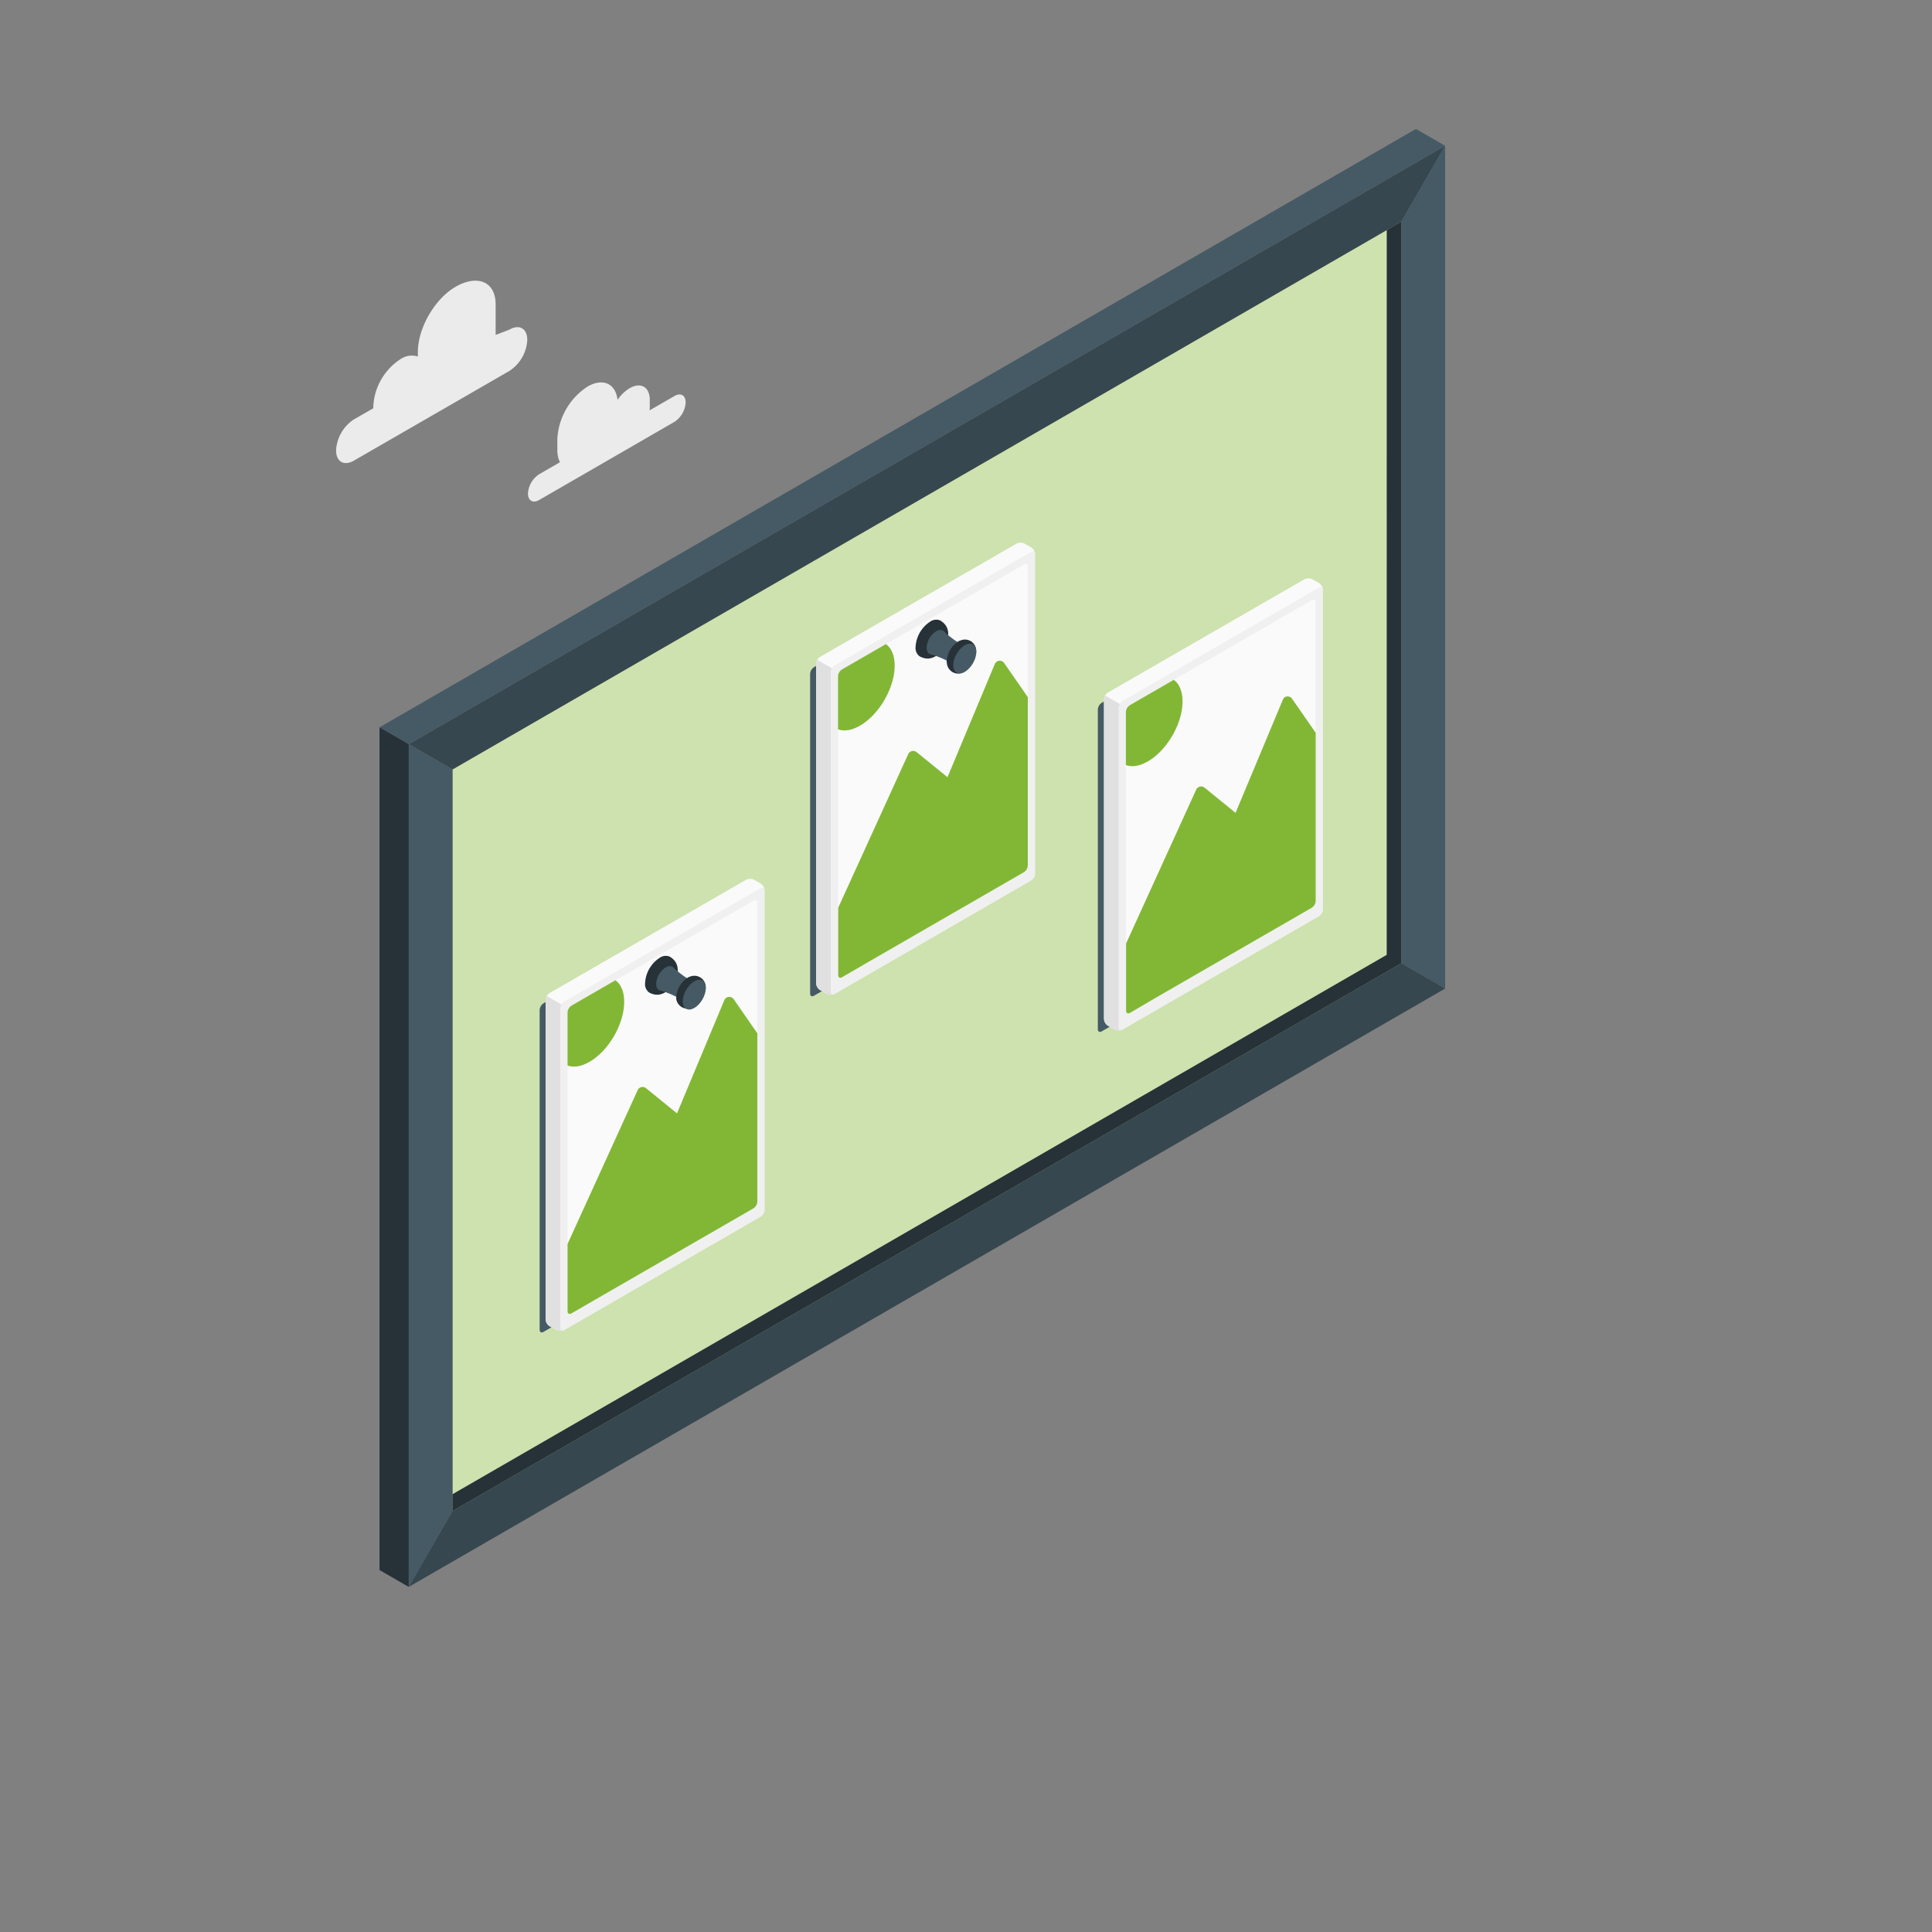 <svg xmlns="http://www.w3.org/2000/svg" viewBox="0 0 500 500"><rect x="0" y="0" width="500" height="500" fill="#808080" stroke="none"/><g id="freepik--Clouds--inject-253"><path d="M174.57,102.48l-6.47,3.73a6.07,6.07,0,0,0,.06-.85v-1.88c0-3.33-2.34-4.68-5.23-3a10.12,10.12,0,0,0-3.11,3c-.48-4.19-3.76-5.75-7.76-3.44a17.28,17.28,0,0,0-7.82,13.54v2.8a7.29,7.29,0,0,0,.67,3.25l-5.37,3.1a6.38,6.38,0,0,0-2.9,5c0,1.85,1.29,2.6,2.9,1.67l35-20.22a6.43,6.43,0,0,0,2.9-5C177.47,102.31,176.17,101.56,174.57,102.48Z" style="fill:#ebebeb"></path><path d="M131.83,85.31l-3.56,1.37V78.82c0-6.22-5-7.72-10.36-4.6h0c-5.4,3.11-9.77,10.68-9.77,16.91v1.14a5.21,5.21,0,0,0-4.53.7h0a15.52,15.52,0,0,0-7,12.17v.52l-5,2.87a10.23,10.23,0,0,0-4.63,8c0,3,2.07,4.15,4.63,2.67L131.83,96a10.23,10.23,0,0,0,4.63-8C136.46,85,134.39,83.83,131.83,85.31Z" style="fill:#ebebeb"></path></g><g id="freepik--cork-board--inject-253"><polygon points="117.11 391.06 362.67 249.29 362.67 57.36 117.11 199.13 117.11 391.06" style="fill:#82B735"></polygon><polygon points="117.11 391.06 362.67 249.29 362.67 57.36 117.11 199.13 117.11 391.06" style="fill:#fff;opacity:0.6;isolation:isolate"></polygon><polygon points="105.78 192.59 117.11 199.13 362.67 57.36 374 37.73 105.78 192.59" style="fill:#37474f"></polygon><polygon points="374 255.84 374 37.73 362.67 57.36 362.67 249.29 374 255.84" style="fill:#455a64"></polygon><polygon points="105.78 192.59 117.11 199.13 117.11 391.06 105.78 410.69 105.78 192.59" style="fill:#455a64"></polygon><polygon points="117.11 391.06 362.67 249.29 374 255.84 105.78 410.69 117.11 391.06" style="fill:#37474f"></polygon><polygon points="374 37.73 366.44 33.37 98.22 188.23 105.78 192.59 374 37.73" style="fill:#455a64"></polygon><polygon points="98.22 188.23 105.78 192.59 105.78 410.69 98.22 406.33 98.22 188.23" style="fill:#263238"></polygon><polygon points="362.67 57.36 358.89 59.54 358.88 247.12 117.11 386.7 117.11 391.06 362.67 249.29 362.67 57.36" style="fill:#263238"></polygon></g><g id="freepik--Photos--inject-253"><path d="M191.54,230.29l-50.88,29.37a2.23,2.23,0,0,0-1,1.74v82.71c0,.65.45.91,1,.58l50.88-29.37a2.23,2.23,0,0,0,1-1.74V230.87C192.54,230.23,192.09,230,191.54,230.29Z" style="fill:#455a64"></path><path d="M196.87,228.67l-1.76-1a2.27,2.27,0,0,0-2,0L142.22,257a2.22,2.22,0,0,0-1,1.75v82.7a2.22,2.22,0,0,0,1,1.75l1.76,1a2.27,2.27,0,0,0,2,0l50.87-29.38a2.23,2.23,0,0,0,1-1.74V230.41A2.2,2.2,0,0,0,196.87,228.67Z" style="fill:#fafafa"></path><path d="M168.28,273.23l-26.77-15.46a2,2,0,0,0-.3,1v82.7a2.22,2.22,0,0,0,1,1.75l1.76,1a2.27,2.27,0,0,0,2,0l22.36-19.43C168.47,305.38,168.6,273.41,168.28,273.23Z" style="fill:#e0e0e0"></path><path d="M196.87,229.83,146,259.2a2.22,2.22,0,0,0-1,1.75v82.71c0,.64.45.9,1,.58l50.87-29.38a2.23,2.23,0,0,0,1-1.74V230.41C197.88,229.77,197.43,229.51,196.87,229.83Z" style="fill:#f0f0f0"></path><path d="M147.89,260.29,195,233.1c.56-.32,1-.06,1,.58V311a2.25,2.25,0,0,1-1,1.75l-47.1,27.19c-.55.32-1,.06-1-.59V262A2.23,2.23,0,0,1,147.89,260.29Z" style="fill:#fafafa"></path><path d="M146.88,262v13.75c1.54.56,3.52.3,5.66-.94,5-2.86,9-9.82,9-15.54,0-2.65-.86-4.56-2.27-5.58l-11.36,6.56A2.24,2.24,0,0,0,146.88,262Z" style="fill:#82B735"></path><path d="M187.45,258.86l-12.24,29.28-8-6.5a1.4,1.4,0,0,0-2,.19,1.61,1.61,0,0,0-.19.31l-18.14,39.8v17.38c0,.65.45.91,1,.59L155,335.8l40-23.08a2.25,2.25,0,0,0,1-1.75V267.42l-6.11-8.81a1.39,1.39,0,0,0-1.93-.38A1.37,1.37,0,0,0,187.45,258.86Z" style="fill:#82B735"></path><path d="M174.4,254.38c-1.45,2.51-3.82,3.87-6.31,2.52l-.14-.07h0a2.69,2.69,0,0,1-1-2.41,8.32,8.32,0,0,1,3.77-6.54,2.75,2.75,0,0,1,2.53-.34l.14.08a1.64,1.64,0,0,1,.22.14C175.85,249.22,175.83,251.91,174.4,254.38Z" style="fill:#263238"></path><path d="M172.27,250.37c1.36-.78,2.46-.15,2.46,1.42a5.42,5.42,0,0,1-2.46,4.26c-1.36.78-2.46.15-2.46-1.42A5.44,5.44,0,0,1,172.27,250.37Z" style="fill:#455a64"></path><path d="M180.23,254.57a26.35,26.35,0,0,1-6.09-4.28l-3.61,5.93a25.36,25.36,0,0,1,6.91,3.13Z" style="fill:#455a64"></path><path d="M182.64,255.48a2.93,2.93,0,0,0-2.91-2.95,2.74,2.74,0,0,0-1.09.2h-.06l-.12.05a3.88,3.88,0,0,0-.46.22,6.61,6.61,0,0,0-3,5.17,3.2,3.2,0,0,0,.09.75,3,3,0,0,0,5.85-.51,1.31,1.31,0,0,0,0-.28A3,3,0,0,0,182.64,255.48Z" style="fill:#263238"></path><ellipse cx="179.69" cy="257.42" rx="4.22" ry="2.44" transform="translate(-133.09 284.38) rotate(-60.01)" style="fill:#455a64"></ellipse><path d="M261.54,143.29l-50.88,29.37a2.21,2.21,0,0,0-1,1.74v82.71c0,.65.45.91,1,.58l50.88-29.37a2.24,2.24,0,0,0,1-1.74V143.87C262.54,143.23,262.09,143,261.54,143.29Z" style="fill:#455a64"></path><path d="M266.87,141.67l-1.76-1a2.2,2.2,0,0,0-2,0L212.22,170a2.25,2.25,0,0,0-1,1.75v82.7a2.25,2.25,0,0,0,1,1.75l1.76,1a2.27,2.27,0,0,0,2,0l50.87-29.38a2.19,2.19,0,0,0,1-1.74V143.41A2.18,2.18,0,0,0,266.87,141.67Z" style="fill:#fafafa"></path><path d="M238.28,186.23l-26.77-15.46a2.05,2.05,0,0,0-.3,1v82.7a2.25,2.25,0,0,0,1,1.75l1.76,1a2.27,2.27,0,0,0,2,0l22.36-19.43C238.47,218.38,238.6,186.41,238.28,186.23Z" style="fill:#e0e0e0"></path><path d="M266.87,142.83,216,172.2a2.25,2.25,0,0,0-1,1.75v82.71c0,.64.45.9,1,.58l50.87-29.38a2.19,2.19,0,0,0,1-1.74V143.41C267.88,142.77,267.43,142.51,266.87,142.83Z" style="fill:#f0f0f0"></path><path d="M217.89,173.29,265,146.1c.56-.32,1-.06,1,.58V224a2.22,2.22,0,0,1-1,1.75l-47.1,27.19c-.55.32-1,.06-1-.59V175A2.25,2.25,0,0,1,217.89,173.29Z" style="fill:#fafafa"></path><path d="M216.88,175v13.75c1.54.56,3.52.3,5.66-.94,5-2.86,9-9.82,9-15.54,0-2.65-.86-4.56-2.27-5.58l-11.36,6.56A2.25,2.25,0,0,0,216.88,175Z" style="fill:#82B735"></path><path d="M257.45,171.86l-12.24,29.28-8-6.5a1.41,1.41,0,0,0-2.15.5l-18.14,39.8v17.38c0,.65.45.91,1,.59L225,248.8l40-23.08a2.22,2.22,0,0,0,1-1.75V180.42l-6.11-8.81a1.38,1.38,0,0,0-1.92-.38A1.4,1.4,0,0,0,257.45,171.86Z" style="fill:#82B735"></path><path d="M244.4,167.38c-1.45,2.51-3.82,3.87-6.31,2.52l-.14-.07h0a2.72,2.72,0,0,1-1-2.41,8.37,8.37,0,0,1,3.77-6.54,2.76,2.76,0,0,1,2.53-.34l.14.08a.64.64,0,0,1,.22.14C245.85,162.22,245.83,164.91,244.4,167.38Z" style="fill:#263238"></path><path d="M242.27,163.37c1.36-.78,2.46-.15,2.46,1.42a5.41,5.41,0,0,1-2.46,4.26c-1.36.78-2.46.15-2.46-1.42A5.43,5.43,0,0,1,242.27,163.37Z" style="fill:#455a64"></path><path d="M250.23,167.57a26.65,26.65,0,0,1-6.09-4.28l-3.61,5.93a25.07,25.07,0,0,1,6.91,3.13Z" style="fill:#455a64"></path><path d="M252.64,168.48a2.91,2.91,0,0,0-4-2.75h-.06l-.12.05a3.21,3.21,0,0,0-.46.22,6.61,6.61,0,0,0-3,5.17,4.8,4.8,0,0,0,.09.75,2.95,2.95,0,0,0,5.85-.51,1.31,1.31,0,0,0,0-.28A2.92,2.92,0,0,0,252.64,168.48Z" style="fill:#263238"></path><ellipse cx="249.7" cy="170.42" rx="4.22" ry="2.44" transform="translate(-22.72 301.5) rotate(-60.01)" style="fill:#455a64"></ellipse><path d="M336,152.52l-50.88,29.37a2.24,2.24,0,0,0-1,1.74v82.71c0,.65.45.91,1,.58L336,237.55a2.23,2.23,0,0,0,1-1.74V153.1C337,152.46,336.59,152.23,336,152.52Z" style="fill:#455a64"></path><path d="M341.37,150.9l-1.76-1a2.27,2.27,0,0,0-2,0l-50.89,29.33a2.22,2.22,0,0,0-1,1.75v82.7a2.22,2.22,0,0,0,1,1.75l1.76,1a2.2,2.2,0,0,0,2,0l50.87-29.38a2.21,2.21,0,0,0,1-1.74V152.64A2.21,2.21,0,0,0,341.37,150.9Z" style="fill:#fafafa"></path><path d="M312.78,195.46,286,180a2,2,0,0,0-.3,1v82.7a2.22,2.22,0,0,0,1,1.75l1.76,1a2.2,2.2,0,0,0,2,0L312.83,247C313,227.61,313.1,195.64,312.78,195.46Z" style="fill:#e0e0e0"></path><path d="M341.37,152.06,290.5,181.43a2.22,2.22,0,0,0-1,1.75v82.71c0,.64.45.9,1,.58l50.87-29.38a2.21,2.21,0,0,0,1-1.74V152.64C342.38,152,341.93,151.74,341.37,152.06Z" style="fill:#f0f0f0"></path><path d="M292.39,182.52l47.11-27.19c.56-.32,1-.06,1,.58v77.32a2.25,2.25,0,0,1-1,1.75l-47.1,27.19c-.55.32-1,.06-1-.59V184.23A2.25,2.25,0,0,1,292.39,182.52Z" style="fill:#fafafa"></path><path d="M291.38,184.23V198c1.54.56,3.52.3,5.66-.94,5-2.86,9-9.82,9-15.54,0-2.65-.86-4.56-2.27-5.58l-11.36,6.56A2.25,2.25,0,0,0,291.38,184.23Z" style="fill:#82B735"></path><path d="M332,181.09l-12.24,29.28-8-6.5a1.4,1.4,0,0,0-2,.19,2,2,0,0,0-.19.31l-18.14,39.8v17.38c0,.65.45.91,1,.59L299.5,258l40-23.08a2.25,2.25,0,0,0,1-1.75V189.65l-6.11-8.81a1.39,1.39,0,0,0-1.93-.37A1.34,1.34,0,0,0,332,181.09Z" style="fill:#82B735"></path></g></svg>